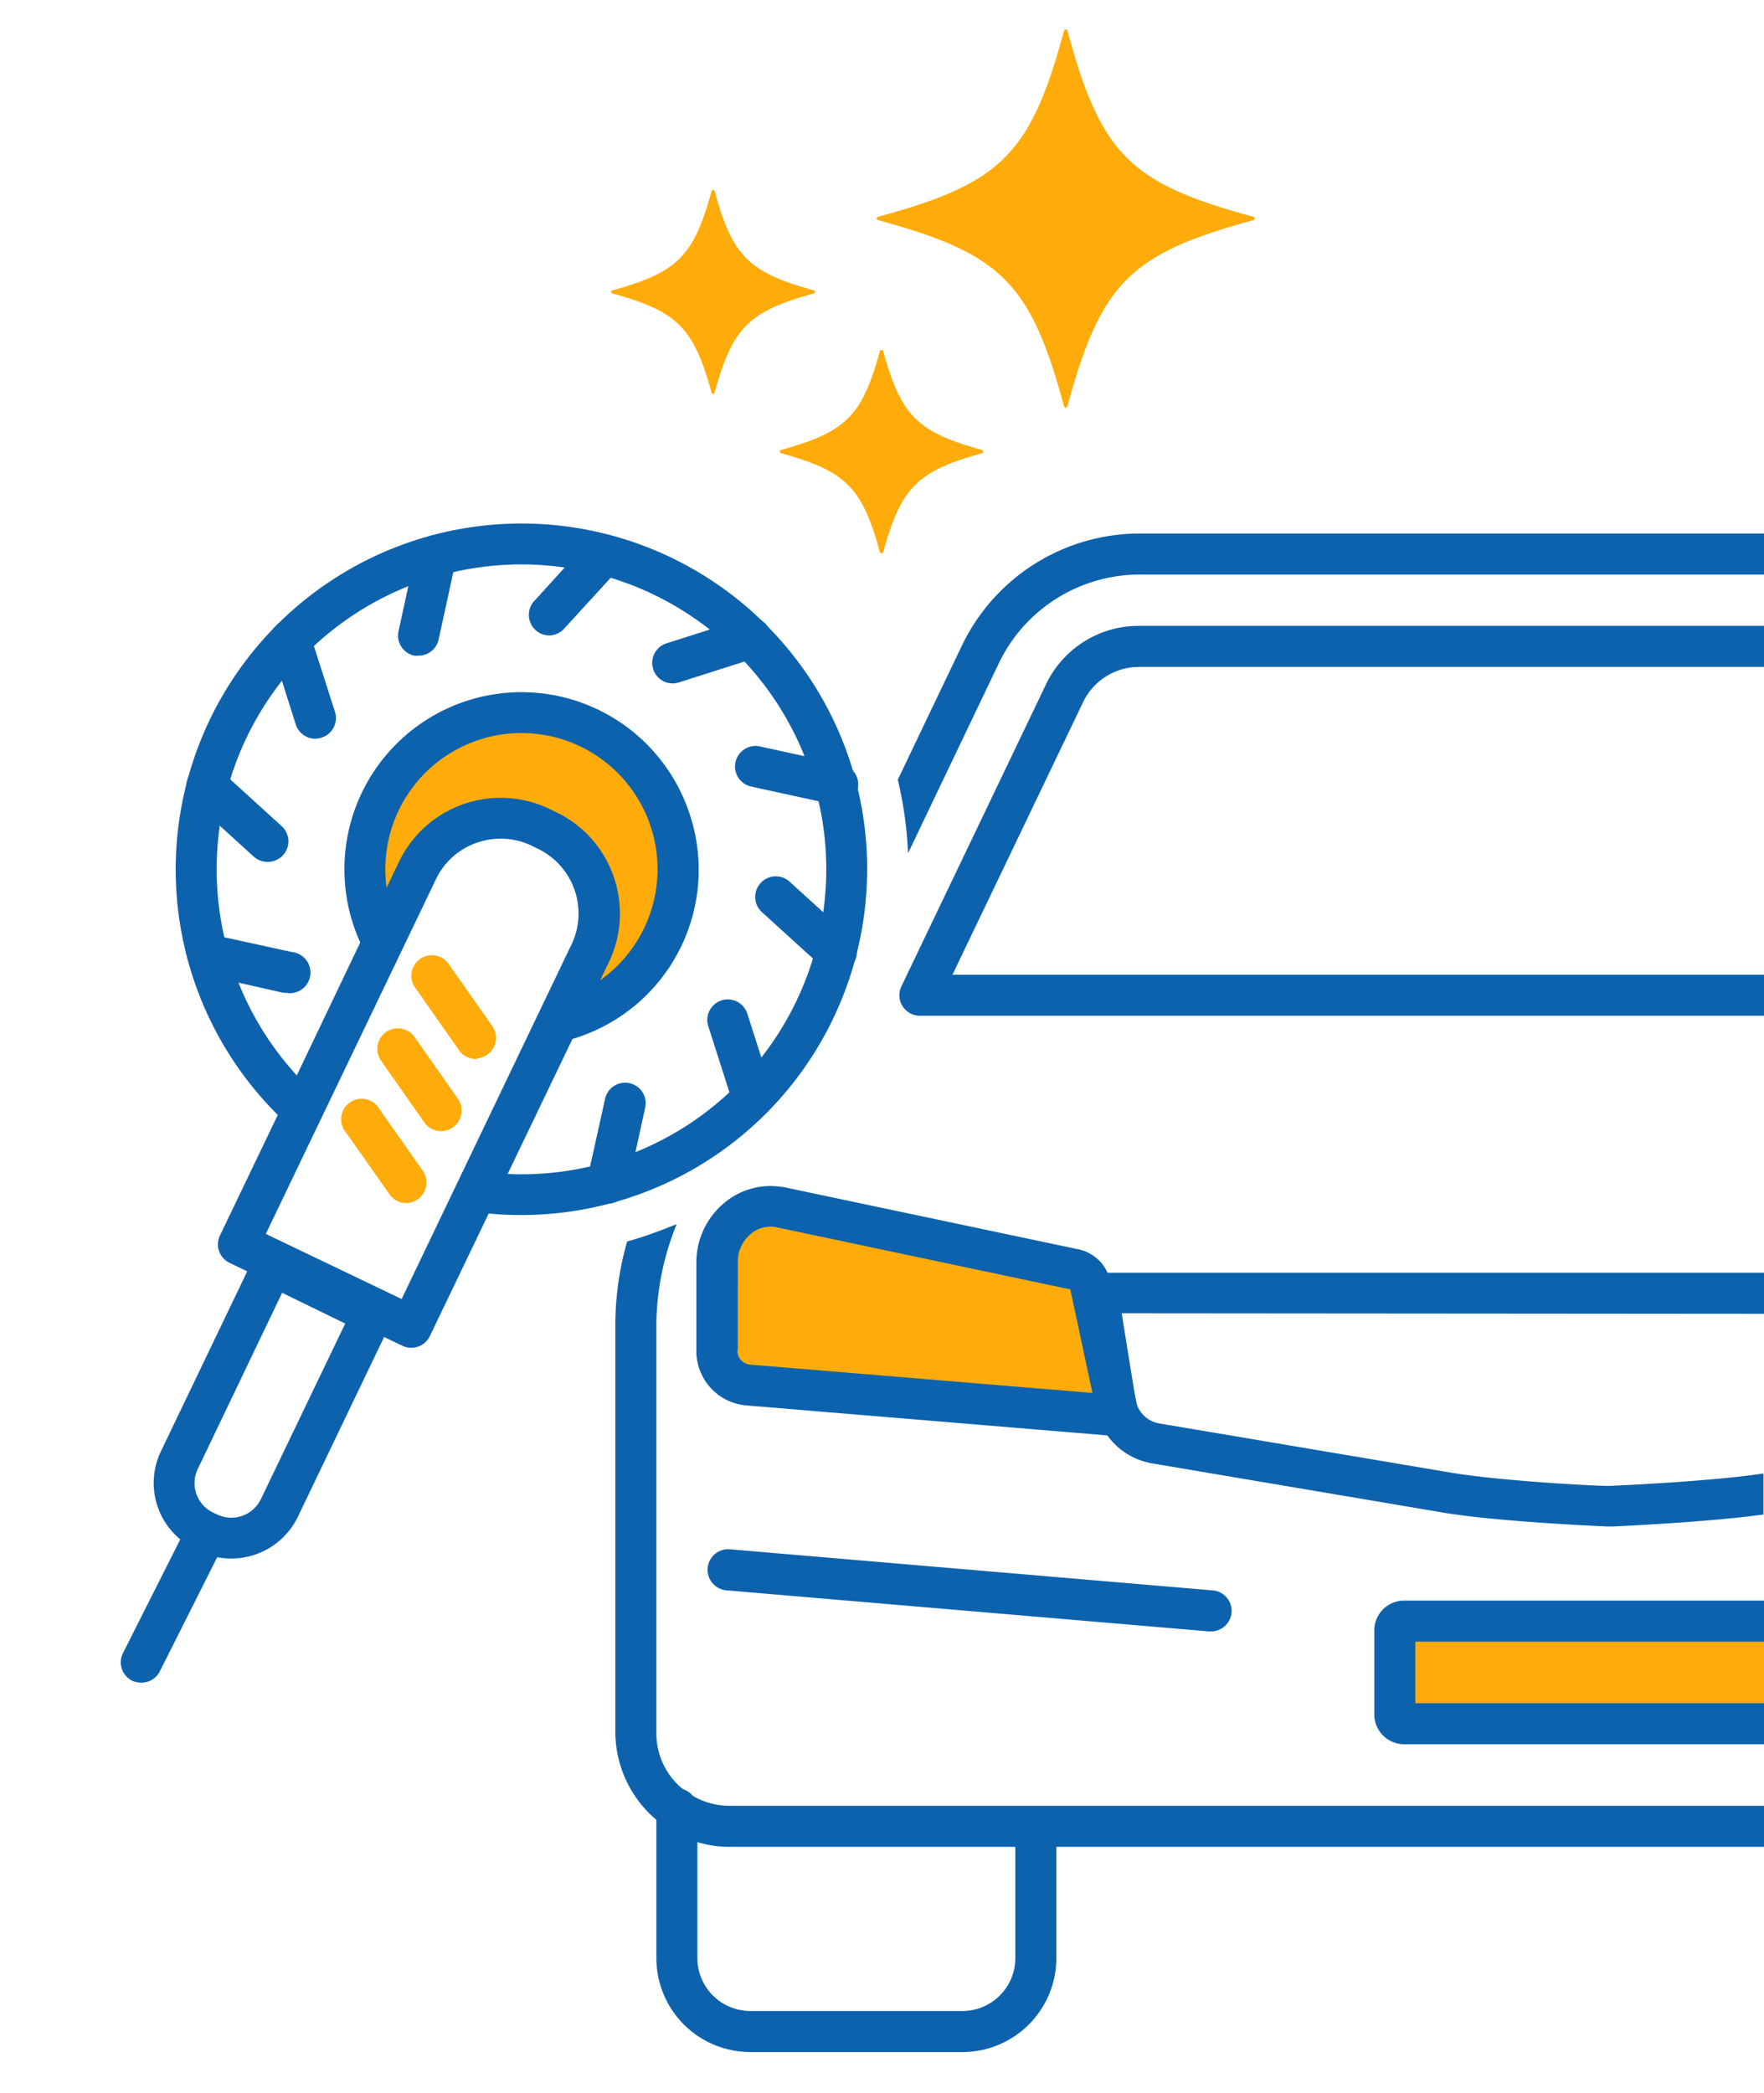 <svg id="icons" xmlns="http://www.w3.org/2000/svg" viewBox="0 0 172 204">
  <defs>
    <style>
      .cls-1 {
        fill: #0d62ad;
      }

      .cls-2 {
        fill: #ffac0a;
      }

      .cls-3 {
        fill: none;
      }
    </style>
  </defs>
  <title>Icons TyresSpbRu</title>
  <g>
    <g>
      <path class="cls-1" d="M111,52h61v4H111a15.23,15.23,0,0,0-13.64,8.71L88.54,83.16a37.75,37.75,0,0,0-1-7.17l6.22-13A19.23,19.23,0,0,1,111,52Z"/>
      <path class="cls-1" d="M71.12,176H172v4H71.12a10.75,10.75,0,0,1-3.12-.46A11.26,11.26,0,0,1,60,169V129a29.64,29.64,0,0,1,1.15-8c.74-.21,1.47-.43,2.2-.69.9-.32,1.78-.66,2.63-1A26.47,26.47,0,0,0,64,129v40a7,7,0,0,0,2.59,5.38h0a6.44,6.44,0,0,0,1,.67A7,7,0,0,0,71.12,176Z"/>
      <path class="cls-1" d="M111,65h61V61H111a10,10,0,0,0-9,5.68L87.89,96.14A2,2,0,0,0,89.69,99H172V95H92.87l12.75-26.59A6.05,6.05,0,0,1,111,65Z"/>
      <g>
        <path class="cls-2" d="M172,158v10H136.81a.93.93,0,0,1-.81-1v-8a.93.93,0,0,1,.81-1Z"/>
        <path class="cls-1" d="M136.81,156a2.92,2.92,0,0,0-2.81,3v8a2.92,2.92,0,0,0,2.81,3H172v-4H138v-6h34v-4Z"/>
      </g>
      <g>
        <path class="cls-2" d="M109,138l-36-3a3.36,3.36,0,0,1-3.14-3.42V123a5.28,5.28,0,0,1,6-5.38l28.86,6.09a2,2,0,0,1,1.54,1.54Z"/>
        <path class="cls-1" d="M111,137.58l-2.73-12.73a3.58,3.58,0,0,0-.3-.85,4,4,0,0,0-2.79-2.23l-28.86-6.09-.11,0a7,7,0,0,0-5.67,1.63A7.53,7.53,0,0,0,67.9,123v8.57a5.32,5.32,0,0,0,5,5.42l35.2,2.92.75.06H109a2,2,0,0,0,2-2.42Zm-39.06-6V123a3.49,3.49,0,0,1,1.21-2.69,3,3,0,0,1,2.4-.73l28.81,6.09,2.16,10.09L73.12,133A1.37,1.37,0,0,1,71.9,131.59Z"/>
      </g>
      <path class="cls-1" d="M172,124.05l-64.07,0H107a2,2,0,0,0-1.17.38,1.86,1.86,0,0,0-.36.33,2,2,0,0,0-.44,1.62l1.8,10.68a7.72,7.72,0,0,0,.2.83,6.84,6.84,0,0,0,1,2.09,6.77,6.77,0,0,0,4.32,2.65l28.39,4.8c5.31.89,15.69,1.34,16.13,1.35h.17c.21,0,2.92-.12,6.23-.35,2.84-.19,6.13-.47,8.68-.82v-4c-5,.76-14,1.17-15,1.21s-10.72-.48-15.54-1.3l-28.39-4.79a2.81,2.81,0,0,1-2.29-2.3L109.37,128l62.63.05Z"/>
      <path class="cls-1" d="M93.84,200H73.16A9.16,9.16,0,0,1,64,190.85V176.29a2,2,0,0,1,4,0v14.56A5.16,5.16,0,0,0,73.16,196H93.84A5.16,5.16,0,0,0,99,190.85v-12.6a2,2,0,0,1,4,0v12.6A9.16,9.16,0,0,1,93.84,200Z"/>
      <g>
        <line class="cls-3" x1="71" y1="153" x2="118" y2="157"/>
        <path class="cls-1" d="M118,159h-.17l-47-4a2,2,0,0,1,.34-4l47,4a2,2,0,0,1-.17,4Z"/>
      </g>
    </g>
    <g>
      <path class="cls-2" d="M122.22,21.46c-12,3.26-14.87,6.09-18.14,18.14a.17.17,0,0,1-.33,0c-3.26-12-6.08-14.88-18.13-18.14a.17.17,0,0,1,0-.33c12-3.26,14.87-6.08,18.13-18.14a.17.17,0,0,1,.33,0c3.27,12.06,6.09,14.88,18.14,18.14A.17.17,0,0,1,122.22,21.46Z"/>
      <path class="cls-2" d="M79.31,28.61c-6.3,1.74-7.88,3.32-9.62,9.62a.16.16,0,0,1-.32,0c-1.74-6.3-3.32-7.88-9.62-9.62a.16.16,0,0,1,0-.32c6.3-1.74,7.88-3.32,9.62-9.62a.16.16,0,0,1,.32,0c1.74,6.3,3.32,7.88,9.62,9.62A.16.16,0,0,1,79.31,28.61Z"/>
      <path class="cls-2" d="M95.74,44.18c-6.3,1.74-7.88,3.32-9.62,9.62a.17.17,0,0,1-.33,0c-1.73-6.3-3.31-7.88-9.62-9.62a.17.17,0,0,1,0-.33c6.31-1.74,7.89-3.31,9.62-9.62a.17.17,0,0,1,.33,0c1.74,6.31,3.32,7.88,9.62,9.62A.17.17,0,0,1,95.74,44.18Z"/>
    </g>
    <g>
      <path class="cls-2" d="M65.25,79.67a15.26,15.26,0,1,0-28.8,10.12,15.44,15.44,0,0,0,.9,2l3.36-7a9,9,0,0,1,11.95-4.2l.69.33a9,9,0,0,1,4.2,12l-3.2,6.67a15.21,15.21,0,0,0,10.9-19.91Z"/>
      <g>
        <g>
          <line class="cls-3" x1="42.51" y1="54.11" x2="40.81" y2="61.9"/>
          <path class="cls-1" d="M40.81,63.9a2.15,2.15,0,0,1-.43,0,2,2,0,0,1-1.52-2.38l1.69-7.79a2,2,0,0,1,3.91.85l-1.7,7.79A2,2,0,0,1,40.81,63.9Z"/>
        </g>
        <g>
          <line class="cls-3" x1="28.33" y1="62.39" x2="30.75" y2="69.98"/>
          <path class="cls-1" d="M30.75,72a2,2,0,0,1-1.91-1.39L26.42,63a2,2,0,1,1,3.81-1.22l2.43,7.59a2,2,0,0,1-1.3,2.52A2.15,2.15,0,0,1,30.75,72Z"/>
        </g>
        <g>
          <line class="cls-3" x1="20.18" y1="76.65" x2="26.08" y2="82.01"/>
          <path class="cls-1" d="M26.08,84a2,2,0,0,1-1.35-.52l-5.89-5.36a2,2,0,1,1,2.69-3l5.89,5.36A2,2,0,0,1,26.08,84Z"/>
        </g>
        <g>
          <line class="cls-3" x1="20.26" y1="93.07" x2="28.05" y2="94.76"/>
          <path class="cls-1" d="M28.05,96.76a2.09,2.09,0,0,1-.43,0L19.83,95a2,2,0,0,1,.85-3.91l7.79,1.7a2,2,0,0,1-.42,4Z"/>
        </g>
        <g>
          <line class="cls-3" x1="59.21" y1="115.31" x2="60.91" y2="107.53"/>
          <path class="cls-1" d="M59.21,117.31a2.15,2.15,0,0,1-.43,0,2,2,0,0,1-1.52-2.38L59,107.1a2,2,0,0,1,3.91.85l-1.7,7.79A2,2,0,0,1,59.21,117.31Z"/>
        </g>
        <g>
          <line class="cls-3" x1="73.39" y1="107.04" x2="70.97" y2="99.44"/>
          <path class="cls-1" d="M73.39,109a2,2,0,0,1-1.9-1.39l-2.43-7.6a2,2,0,0,1,1.3-2.51,2,2,0,0,1,2.51,1.3l2.43,7.59a2,2,0,0,1-1.3,2.51A1.86,1.86,0,0,1,73.39,109Z"/>
        </g>
        <g>
          <line class="cls-3" x1="81.53" y1="92.78" x2="75.64" y2="87.42"/>
          <path class="cls-1" d="M81.53,94.78a2,2,0,0,1-1.34-.52l-5.9-5.36a2,2,0,0,1-.13-2.83A2,2,0,0,1,77,85.94l5.9,5.36a2,2,0,0,1-1.35,3.48Z"/>
        </g>
        <g>
          <line class="cls-3" x1="81.46" y1="76.36" x2="73.67" y2="74.66"/>
          <path class="cls-1" d="M81.46,78.36a2.15,2.15,0,0,1-.43,0l-7.79-1.7a2,2,0,0,1,.86-3.91l7.78,1.7a2,2,0,0,1-.42,4Z"/>
        </g>
        <g>
          <line class="cls-3" x1="73.18" y1="62.18" x2="65.59" y2="64.6"/>
          <path class="cls-1" d="M65.59,66.61A2,2,0,0,1,65,62.7l7.59-2.42a2,2,0,1,1,1.22,3.81L66.2,66.51A2.16,2.16,0,0,1,65.59,66.61Z"/>
        </g>
        <g>
          <line class="cls-3" x1="58.93" y1="54.04" x2="53.56" y2="59.93"/>
          <path class="cls-1" d="M53.56,61.93a2,2,0,0,1-1.34-.52,2,2,0,0,1-.14-2.82l5.37-5.9a2,2,0,0,1,2.95,2.69L55,61.28A2,2,0,0,1,53.56,61.93Z"/>
        </g>
      </g>
      <path class="cls-1" d="M67.13,79A17.26,17.26,0,1,0,34.56,90.45,17,17,0,0,0,36.3,94l2.17-4.53c0-.11-.1-.23-.14-.34a13.27,13.27,0,1,1,17.2,8l-2.25,4.68A17.2,17.2,0,0,0,67.13,79Z"/>
      <path class="cls-1" d="M82.66,73.55a33.72,33.72,0,1,0-54.07,36.52l1.81-3.77a29.72,29.72,0,1,1,16.91,7.94L45.5,118A33.73,33.73,0,0,0,82.66,73.55Z"/>
      <path class="cls-1" d="M59.82,85.4a10.91,10.91,0,0,0-5.6-6.25l-.69-.33A11,11,0,0,0,38.9,84l-1.21,2.52-1.38,2.88-1.19,2.47-6.21,13-1.85,3.85-5.61,11.69a2,2,0,0,0,.93,2.67l1.74.84,13.37,6.41,1.74.83a2,2,0,0,0,.87.2,2.12,2.12,0,0,0,.66-.11,2,2,0,0,0,1.14-1l5.69-11.85,1.86-3.88,6.31-13.14L57,98.7h0l1.52-3.16h0l.84-1.75A10.91,10.91,0,0,0,59.82,85.4ZM39.16,126.61l-13.24-6.35L42.51,85.69a6.9,6.9,0,0,1,4-3.56,7,7,0,0,1,5.32.29l.69.34A7,7,0,0,1,55.75,92Z"/>
      <path class="cls-1" d="M38.22,127.38a2,2,0,0,0-1-1.14l-9.76-4.68a2,2,0,0,0-2.67.93l-.65,1.35-8.44,17.59a7.14,7.14,0,0,0-.3,5.5A7.07,7.07,0,0,0,17.54,150a6.86,6.86,0,0,0,1.51,1l.19.09.21.11a7.13,7.13,0,0,0,1.69.56,6.74,6.74,0,0,0,1.41.14,7.21,7.21,0,0,0,6.5-4.08l8.44-17.59.64-1.34A2,2,0,0,0,38.22,127.38ZM25.44,146.11a3.2,3.2,0,0,1-4.26,1.5l-.4-.19a3.18,3.18,0,0,1-1.49-4.26L27.51,126,33.66,129Z"/>
      <g>
        <line class="cls-3" x1="20.06" y1="149.48" x2="13.75" y2="162"/>
        <path class="cls-1" d="M13.75,164a2.08,2.08,0,0,1-.9-.21A2,2,0,0,1,12,161.1l6.31-12.52a2,2,0,0,1,3.57,1.8l-6.3,12.52A2,2,0,0,1,13.75,164Z"/>
      </g>
      <g>
        <path class="cls-2" d="M46.36,103.21a2,2,0,0,1-1.71-1l-4.14-5.91A2,2,0,1,1,43.78,94l4.22,6a2.16,2.16,0,0,1,.33.78,2,2,0,0,1-1.59,2.34A1.69,1.69,0,0,1,46.36,103.21Z"/>
        <path class="cls-2" d="M43,110.24a2,2,0,0,1-1.64-.86l-4.21-6a2,2,0,0,1,3.28-2.3l4.21,6A2,2,0,0,1,43,110.24Z"/>
        <path class="cls-2" d="M39.62,117.26a2,2,0,0,1-1.64-.85l-4.22-6A2,2,0,1,1,37,108.1l4.22,6a2,2,0,0,1-.48,2.78A2,2,0,0,1,39.62,117.26Z"/>
      </g>
    </g>
  </g>
</svg>
